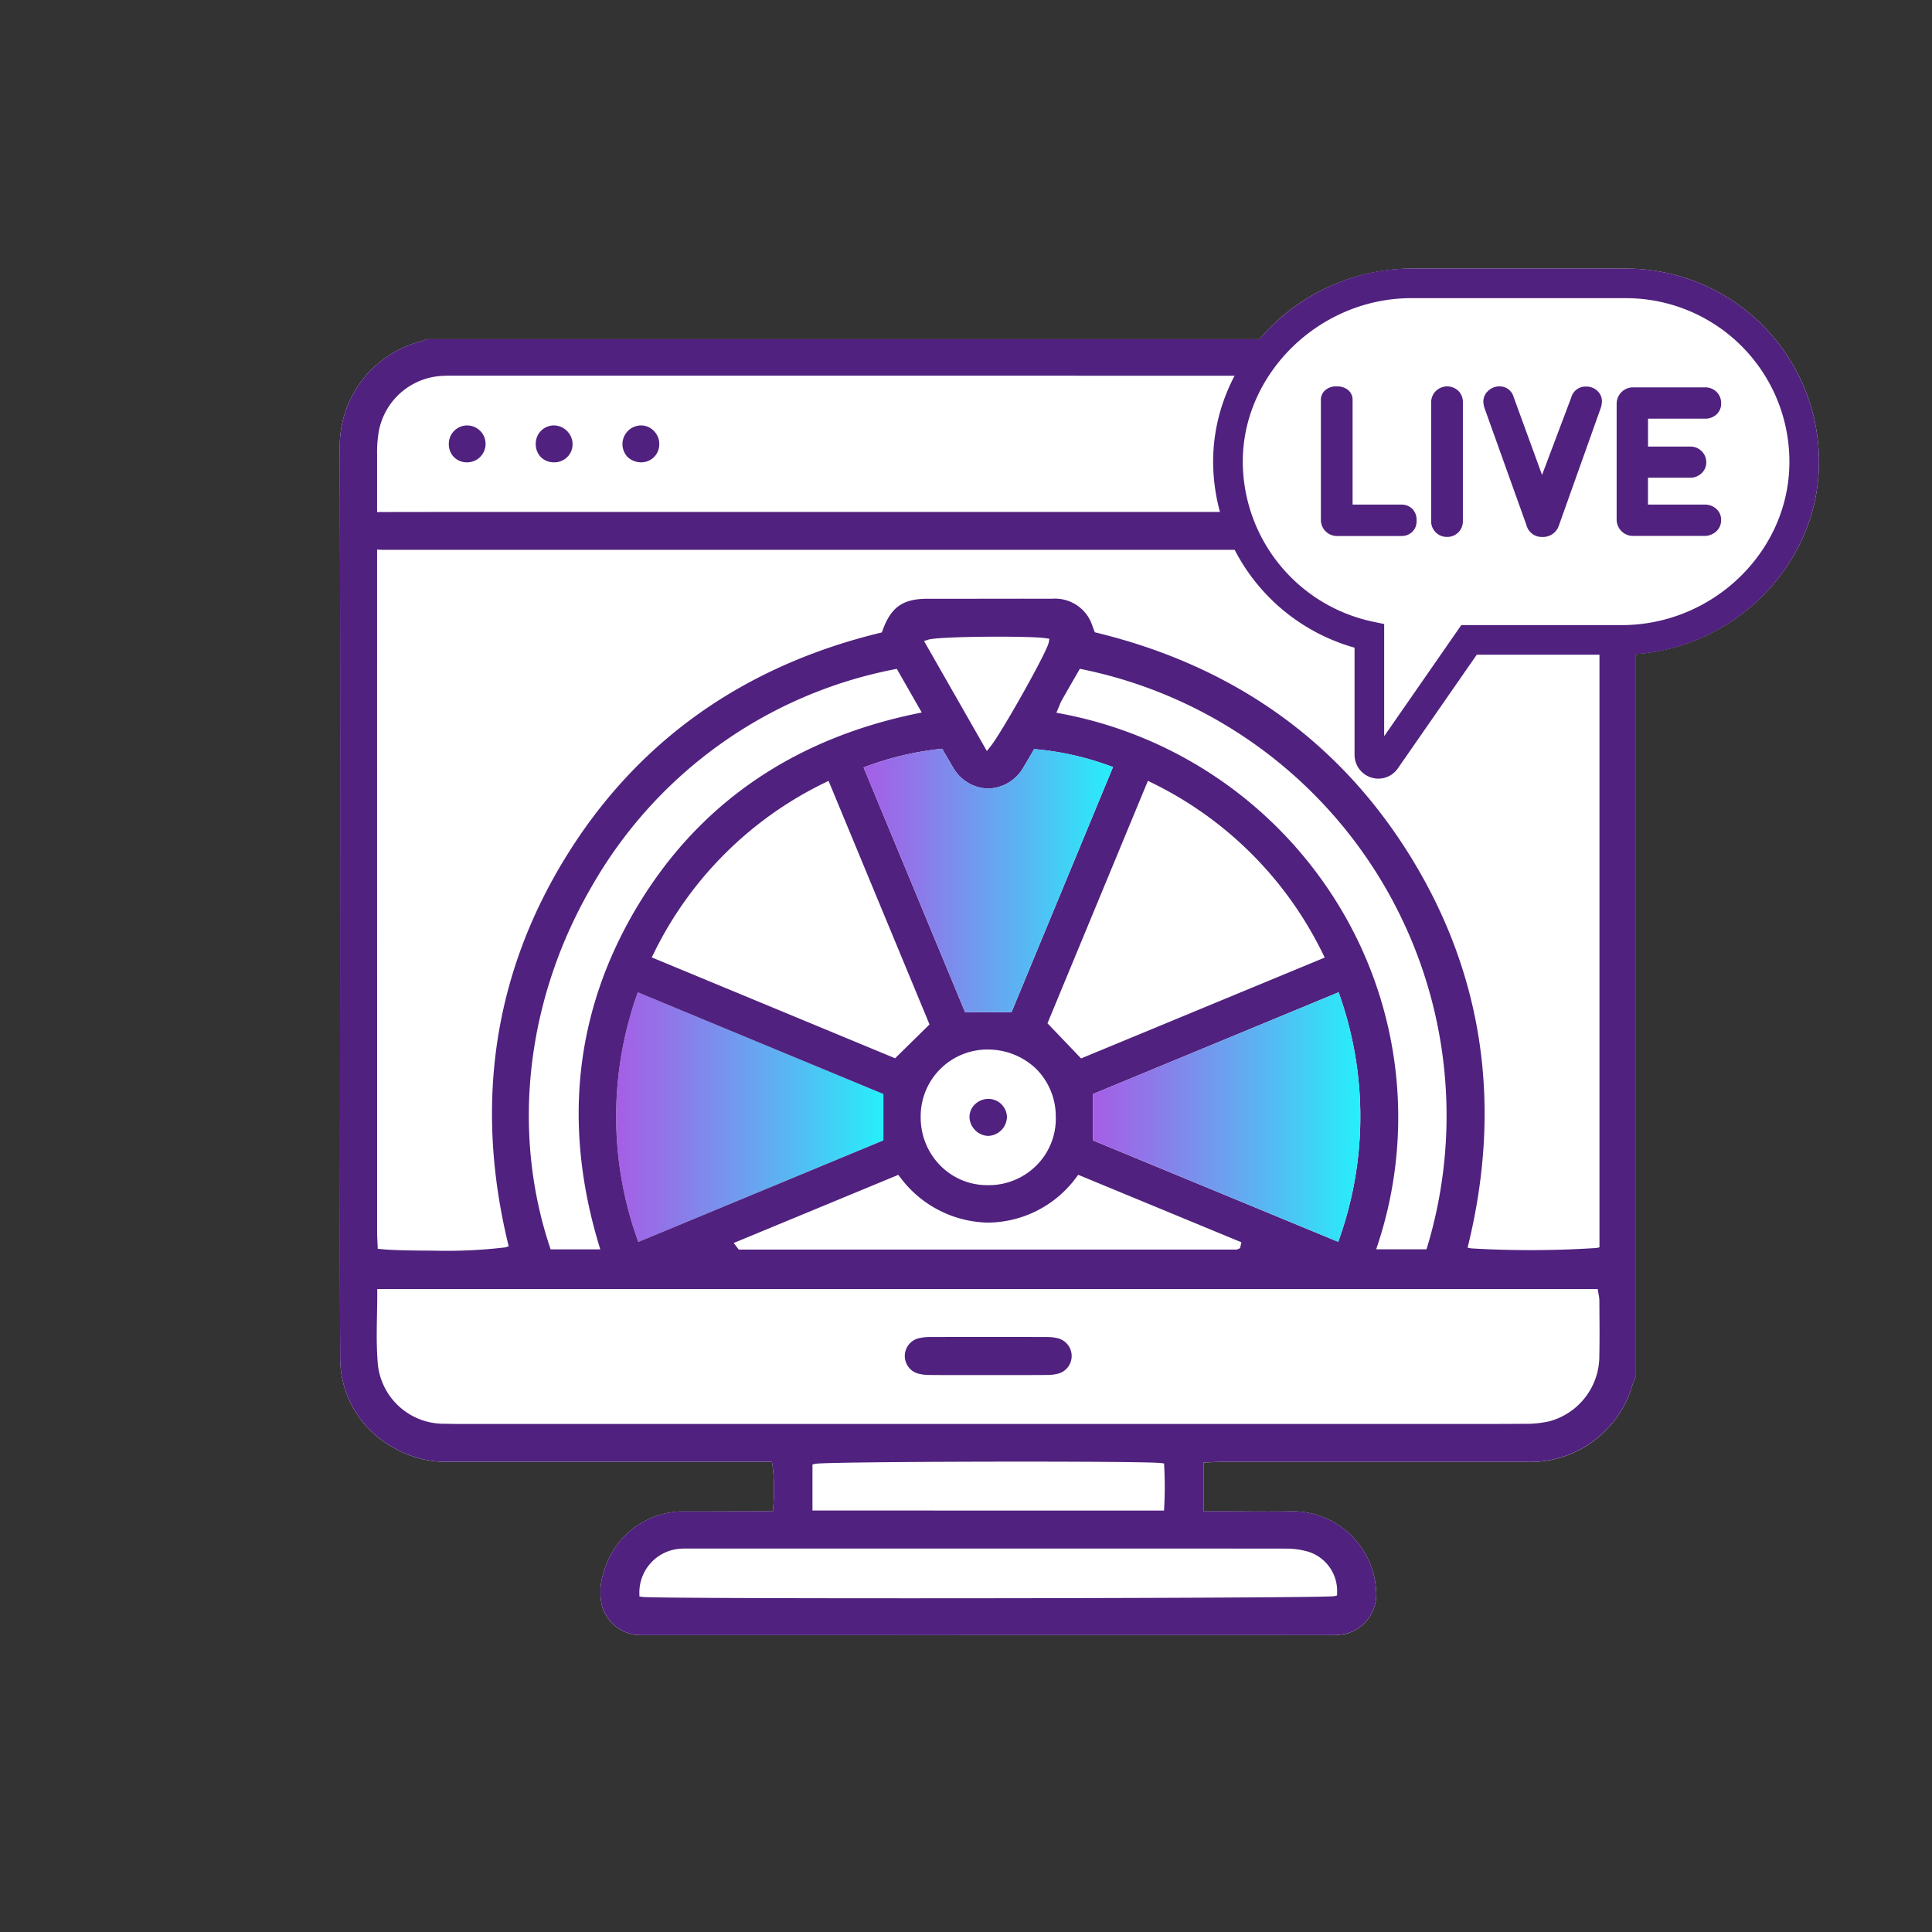 <svg xmlns="http://www.w3.org/2000/svg" xmlns:xlink="http://www.w3.org/1999/xlink" width="205.667" height="205.667" viewBox="0 0 205.667 205.667"><rect x="0" y="0" width="205.667" height="205.667" fill="#333333" stroke="none"/><defs><style>.cls-1{fill:none;}.cls-2{fill:#fff;}.cls-3{fill:url(#Градієнт_без_назви_387);}.cls-4{fill:#50217e;}.cls-5{fill:url(#Градієнт_без_назви_387-2);}.cls-6{fill:url(#Градієнт_без_назви_387-3);}</style><linearGradient id="Градієнт_без_назви_387" x1="65.591" y1="118.915" x2="94.041" y2="118.915" gradientUnits="userSpaceOnUse"><stop offset="0" stop-color="#a55ee6"/><stop offset="0.199" stop-color="#9076e9"/><stop offset="0.614" stop-color="#5cb2f2"/><stop offset="1" stop-color="#26effa"/></linearGradient><linearGradient id="Градієнт_без_назви_387-2" x1="91.934" y1="93.729" x2="118.482" y2="93.729" xlink:href="#Градієнт_без_назви_387"/><linearGradient id="Градієнт_без_назви_387-3" x1="116.361" y1="118.913" x2="144.81" y2="118.913" xlink:href="#Градієнт_без_назви_387"/></defs><g id="Шар_2" data-name="Шар 2"><g id="Шар_1-2" data-name="Шар 1"><rect class="cls-1" width="205.667" height="205.667"/><path class="cls-2" d="M193.624,49.892a20.555,20.555,0,0,0-20.541-21.3H150.23a21.37,21.37,0,0,0-16.158,7.52H45.419l-.113.048a3.215,3.215,0,0,1-.485.179,11.5,11.5,0,0,0-8.65,11.226c.045,16.841.038,33.965.031,50.524l-.009,26.742c-.006,6.52-.012,13.039.02,19.559a10.847,10.847,0,0,0,5.65,9.7,11.021,11.021,0,0,0,5.874,1.524h34.44l.054.331a20.07,20.07,0,0,1,.069,4.566l-.023.369-4.478.009c-1.769.006-3.534.015-5.3.006h-.026a8.841,8.841,0,0,0-8.215,6.507,6.42,6.42,0,0,0-.207,3.4,4.262,4.262,0,0,0,4.043,3.26c.205.01.408.012.616.007h8.247q32.245,0,64.521-.007a8.325,8.325,0,0,0,1.782-.134,4.337,4.337,0,0,0,3.234-4.569,8.923,8.923,0,0,0-8.677-8.476h-.148c-1.741.034-3.509.024-5.216.012q-1.188-.007-2.375-.01h-1.953v-5.2l.905-.031c.376-.014.741-.028,1.1-.028l32.366,0a11.283,11.283,0,0,0,8.771-3.706,10.912,10.912,0,0,0,2.441-4.272c.092-.3.206-.6.32-.9l.117-.307V69.622C184.656,68.859,193.253,60.312,193.624,49.892Z"/><path class="cls-3" d="M67.758,106.024l.133-.4,26.15,10.83V121.4l-26.1,10.813-.136-.4A39.047,39.047,0,0,1,67.758,106.024Z"/><path class="cls-4" d="M68.162,45.29a1.992,1.992,0,0,0-1.33,3.383,2.121,2.121,0,0,0,1.443.543,1.915,1.915,0,0,0,1.907-1.947,1.965,1.965,0,0,0-.6-1.419A1.868,1.868,0,0,0,68.162,45.29Z"/><path class="cls-4" d="M105.162,120.92a2.067,2.067,0,0,0,2.031-2.006,1.976,1.976,0,0,0-1.952-1.932h-.034a2.041,2.041,0,0,0-1.437.593,1.878,1.878,0,0,0-.564,1.371A2.075,2.075,0,0,0,105.162,120.92Z"/><path class="cls-4" d="M39.231,58.413a11.9,11.9,0,0,0,1.9.115q63.877.009,127.753,0a13.116,13.116,0,0,0,1.615-.073,2.058,2.058,0,0,0,2.035-1.974,2.175,2.175,0,0,0-2.114-1.952,10.159,10.159,0,0,0-1.208-.03l-.419,0h-117q-5.527,0-11.053.01a6.983,6.983,0,0,0-1.817.193,1.9,1.9,0,0,0-1.447,1.9A1.986,1.986,0,0,0,39.231,58.413Z"/><path class="cls-4" d="M47.778,47.292a1.931,1.931,0,0,0,.578,1.4,1.963,1.963,0,0,0,1.459.524,1.964,1.964,0,0,0-.093-3.926l-.072,0A1.958,1.958,0,0,0,47.778,47.292Z"/><path class="cls-4" d="M58.944,49.215h.032a1.93,1.93,0,0,0,1.976-1.861,1.975,1.975,0,0,0-.545-1.426,2,2,0,0,0-1.4-.64h-.038a1.933,1.933,0,0,0-1.935,1.888,1.985,1.985,0,0,0,.518,1.461A1.939,1.939,0,0,0,58.944,49.215Z"/><path class="cls-4" d="M112.682,142.481a4.8,4.8,0,0,0-1.232-.152q-6.221-.018-12.441,0a5.2,5.2,0,0,0-1.24.139,1.946,1.946,0,0,0-.1,3.735,4.814,4.814,0,0,0,1.351.168c1.519.014,3.036.009,4.55.01l1.669,0,1.659,0c1.521,0,3.039,0,4.558-.011a4.534,4.534,0,0,0,1.34-.188,1.947,1.947,0,0,0-.115-3.7Z"/><path class="cls-4" d="M171.272,151.905a10.912,10.912,0,0,0,2.441-4.272c.092-.3.206-.6.32-.9l.117-.307V45.263l-.071-.2c-.077-.21-.154-.421-.217-.635A11.334,11.334,0,0,0,165.7,36.36c-.18-.051-.358-.118-.534-.186l-.173-.065H45.419l-.113.048a3.215,3.215,0,0,1-.485.179,11.5,11.5,0,0,0-8.65,11.226c.045,16.841.037,33.965.031,50.524l-.009,26.742c-.006,6.52-.012,13.039.02,19.559a10.847,10.847,0,0,0,5.65,9.7,11.021,11.021,0,0,0,5.874,1.523l34.44,0,.054.33a20.07,20.07,0,0,1,.069,4.566l-.022.369-4.479.009c-1.769.007-3.534.015-5.3.007h-.026a8.84,8.84,0,0,0-8.215,6.506,6.42,6.42,0,0,0-.207,3.4,4.264,4.264,0,0,0,4.043,3.261c.205.009.408.011.616.006h8.247q32.245,0,64.521-.006a8.323,8.323,0,0,0,1.782-.135,4.337,4.337,0,0,0,3.234-4.569,8.923,8.923,0,0,0-8.677-8.476h-.148c-1.741.034-3.509.024-5.216.012q-1.188-.007-2.375-.01h-1.953v-5.2l.905-.031c.377-.014.741-.028,1.1-.028l32.366,0A11.284,11.284,0,0,0,171.272,151.905ZM40.144,48.445a13.2,13.2,0,0,1,.152-2.359,7.235,7.235,0,0,1,6.929-6.078c.346-.02.692-.016,1.04-.014H48.6q56.6,0,113.2.005a13.246,13.246,0,0,1,2.359.15,7.237,7.237,0,0,1,6.093,6.916c.02.353.018.708.016,1.062v84.654l-.307.07a108.245,108.245,0,0,1-13.322.045l-.412-.074.1-.406c3.571-14.777,1.556-28.55-5.991-40.934-7.569-12.422-18.869-20.539-33.588-24.124l-.2-.048-.075-.19c-.05-.127-.1-.261-.146-.395a5.639,5.639,0,0,0-.323-.781,4.183,4.183,0,0,0-4.029-2.206c-2.69-.009-5.381-.006-8.074,0H100.22c-.507,0-1.01,0-1.515,0-2.617.016-3.862.9-4.756,3.383l-.072.2-.2.05c-14.733,3.588-26.038,11.7-33.6,24.115-7.531,12.36-9.553,26.1-6.01,40.835l.083.345-.334.119a53.191,53.191,0,0,1-7.777.348c-2.287,0-4.447-.052-5.487-.161l-.34-.036-.034-.779c-.015-.32-.032-.648-.033-.977l0-23.395Q40.138,78.114,40.144,48.445ZM142.691,96.687a44.165,44.165,0,0,0-29.754-20.724l-.484-.091.326-.768a4.606,4.606,0,0,1,.247-.548c.447-.79.9-1.577,1.345-2.35l.581-1.009.278.055a48.5,48.5,0,0,1,36.712,61.462l-.086.277h-5.351l.165-.514A43.276,43.276,0,0,0,142.691,96.687ZM63.75,132.5,63.9,133H58.615l-.09-.27c-4.12-12.433-2.481-26.438,4.5-38.425a47.528,47.528,0,0,1,32.163-23.05l.278-.055,2.657,4.647-.532.11c-13.265,2.742-23.3,9.7-29.834,20.681C61.236,107.6,59.889,119.661,63.75,132.5Zm36.288-52.764.258-.032.46.794c.23.4.456.793.692,1.179a4.4,4.4,0,0,0,3.747,2.265h.006a4.433,4.433,0,0,0,3.77-2.3c.213-.351.421-.707.639-1.084l.475-.814.245.02a30.774,30.774,0,0,1,7.756,1.75l.4.137-10.806,26.106h-4.944L91.934,81.7l.379-.145A32.553,32.553,0,0,1,100.038,79.732Zm-1.673-11.5.469-.146c1.154-.358,10.811-.414,12.481-.152l.4.061-.074.4c-.186,1-5.016,9.608-6.227,11.1l-.362.447Zm6.735,43.493a7.384,7.384,0,0,1,5.2,2.051,7.152,7.152,0,0,1,2.09,5.107,7.008,7.008,0,0,1-1.949,5.065,7.164,7.164,0,0,1-5.272,2.211H105.1a6.977,6.977,0,0,1-4.935-2.022,7.254,7.254,0,0,1-2.154-5.18A7.106,7.106,0,0,1,105.1,111.724Zm-9.814.927L69.379,101.917l.19-.379A39.374,39.374,0,0,1,87.823,83.311l.378-.188,10.749,25.93Zm16.221-3.725L122.2,83.117l.378.19a39.485,39.485,0,0,1,18.256,18.25l.189.378-25.939,10.738Zm-43.749-2.9.133-.4,26.15,10.83V121.4l-26.1,10.813-.136-.4A39.047,39.047,0,0,1,67.758,106.024Zm27.869,19.035.184.239a11.923,11.923,0,0,0,9.383,4.846h.019A11.8,11.8,0,0,0,114.6,125.3l.183-.238,17.371,7.184-.146.63-.348.144H78.643l-.54-.7Zm20.734-3.663V116.46l26.144-10.831.133.4A38.971,38.971,0,0,1,142.6,131.8l-.135.4-.389-.16Zm20.372,43.455a8.436,8.436,0,0,1,2.513.318,4.388,4.388,0,0,1,3.094,4.365l-.007.3-.288.076c-.535.14-24.818.225-45.358.225-14.72,0-27.515-.044-28.28-.143l-.338-.044-.006-.339a4.667,4.667,0,0,1,4.359-4.749c.318-.026.637-.025.954-.02l.3,0h9.009Q109.692,164.841,136.733,164.851ZM86.489,160.8v-4.9l.3-.072c1.086-.255,34.791-.328,36.8-.081l.326.04.019.328a40.935,40.935,0,0,1,0,4.314l-.018.375Zm70.146-9.213-3.1,0-3.1,0H49.025c-.333,0-.666-.006-1-.012-.3-.006-.6-.011-.9-.012a7.055,7.055,0,0,1-6.932-6.718c-.12-1.614-.092-3.211-.061-4.9.014-.764.028-1.538.028-2.33v-.394H170.082l.051.334c.014.094.032.185.048.271a3.318,3.318,0,0,1,.076.6l.007,1.248c.012,1.529.022,3.057-.01,4.585A7.192,7.192,0,0,1,165,151.283a10.986,10.986,0,0,1-2.778.286Q159.428,151.589,156.635,151.585Z"/><path class="cls-2" d="M173.083,30.165H150.23c-10.435,0-19.5,8.53-19.512,18.965a18.98,18.98,0,0,0,15.054,18.58V80.355a.955.955,0,0,0,1.74.545l8.869-12.779h16.247c10.291,0,19.055-8,19.421-18.286A18.979,18.979,0,0,0,173.083,30.165Z"/><path class="cls-4" d="M146.733,82.888a2.538,2.538,0,0,1-2.537-2.533V68.947a20.642,20.642,0,0,1-15.054-19.819c.007-11.133,9.665-20.539,21.088-20.539h22.853a20.557,20.557,0,0,1,20.541,21.3c-.389,10.921-9.808,19.805-21,19.805H157.206l-8.4,12.1A2.519,2.519,0,0,1,146.733,82.888Zm3.5-51.147c-9.716,0-17.93,7.963-17.936,17.389a17.467,17.467,0,0,0,13.8,17.038l1.252.262V78.372l8.208-11.827h17.072c9.512,0,17.517-7.521,17.846-16.766a17.4,17.4,0,0,0-17.391-18.038Z"/><path class="cls-4" d="M149.208,53.717h-5.22V42.527a1.33,1.33,0,0,0-.464-.993,1.773,1.773,0,0,0-1.224-.4,1.728,1.728,0,0,0-1.245.424,1.331,1.331,0,0,0-.444.973v12.8a1.713,1.713,0,0,0,1.73,1.729h6.867a1.609,1.609,0,0,0,1.1-.411,1.542,1.542,0,0,0,.488-1.215,1.649,1.649,0,0,0-.488-1.3A1.609,1.609,0,0,0,149.208,53.717Z"/><path class="cls-4" d="M152.839,41.636a1.682,1.682,0,0,0-.486,1.2V55.467a1.624,1.624,0,0,0,.494,1.212,1.658,1.658,0,0,0,1.194.477,1.622,1.622,0,0,0,1.21-.494,1.658,1.658,0,0,0,.477-1.2V42.84a1.671,1.671,0,0,0-.48-1.229A1.724,1.724,0,0,0,152.839,41.636Z"/><path class="cls-4" d="M168.888,41.152a1.577,1.577,0,0,0-1.621,1.152l-3.111,8.253-3.018-8.272a1.54,1.54,0,0,0-1.5-1.155,1.731,1.731,0,0,0-1.207.469,1.522,1.522,0,0,0-.523,1.157,2.517,2.517,0,0,0,.128.7l4.466,12.463a1.667,1.667,0,0,0,1.644,1.241,1.783,1.783,0,0,0,1.811-1.242l4.454-12.506a2.491,2.491,0,0,0,.119-.673,1.494,1.494,0,0,0-.508-1.15A1.667,1.667,0,0,0,168.888,41.152Z"/><path class="cls-4" d="M181.488,53.717h-6.056V50.852h4.49a1.684,1.684,0,0,0,1.215-.477,1.548,1.548,0,0,0,.5-1.148,1.642,1.642,0,0,0-.493-1.2,1.668,1.668,0,0,0-1.217-.489h-4.49V44.569h6.056a1.753,1.753,0,0,0,1.227-.448,1.534,1.534,0,0,0,.5-1.178,1.645,1.645,0,0,0-.495-1.231,1.706,1.706,0,0,0-1.235-.477h-7.7a1.748,1.748,0,0,0-1.693,1.75V55.342a1.746,1.746,0,0,0,1.708,1.709h7.731a1.866,1.866,0,0,0,1.18-.5,1.562,1.562,0,0,0,.5-1.184,1.521,1.521,0,0,0-.537-1.22A1.8,1.8,0,0,0,181.488,53.717Z"/><path class="cls-5" d="M100.038,79.732l.258-.032.46.794c.23.4.456.793.692,1.179a4.4,4.4,0,0,0,3.747,2.265h.006a4.433,4.433,0,0,0,3.77-2.3c.213-.351.421-.707.639-1.084l.475-.814.245.02a30.774,30.774,0,0,1,7.756,1.75l.4.137-10.806,26.106h-4.944L91.934,81.7l.379-.145A32.553,32.553,0,0,1,100.038,79.732Z"/><path class="cls-6" d="M116.361,121.4V116.46l26.144-10.831.133.4A38.971,38.971,0,0,1,142.6,131.8l-.135.4-.389-.16Z"/></g></g></svg>